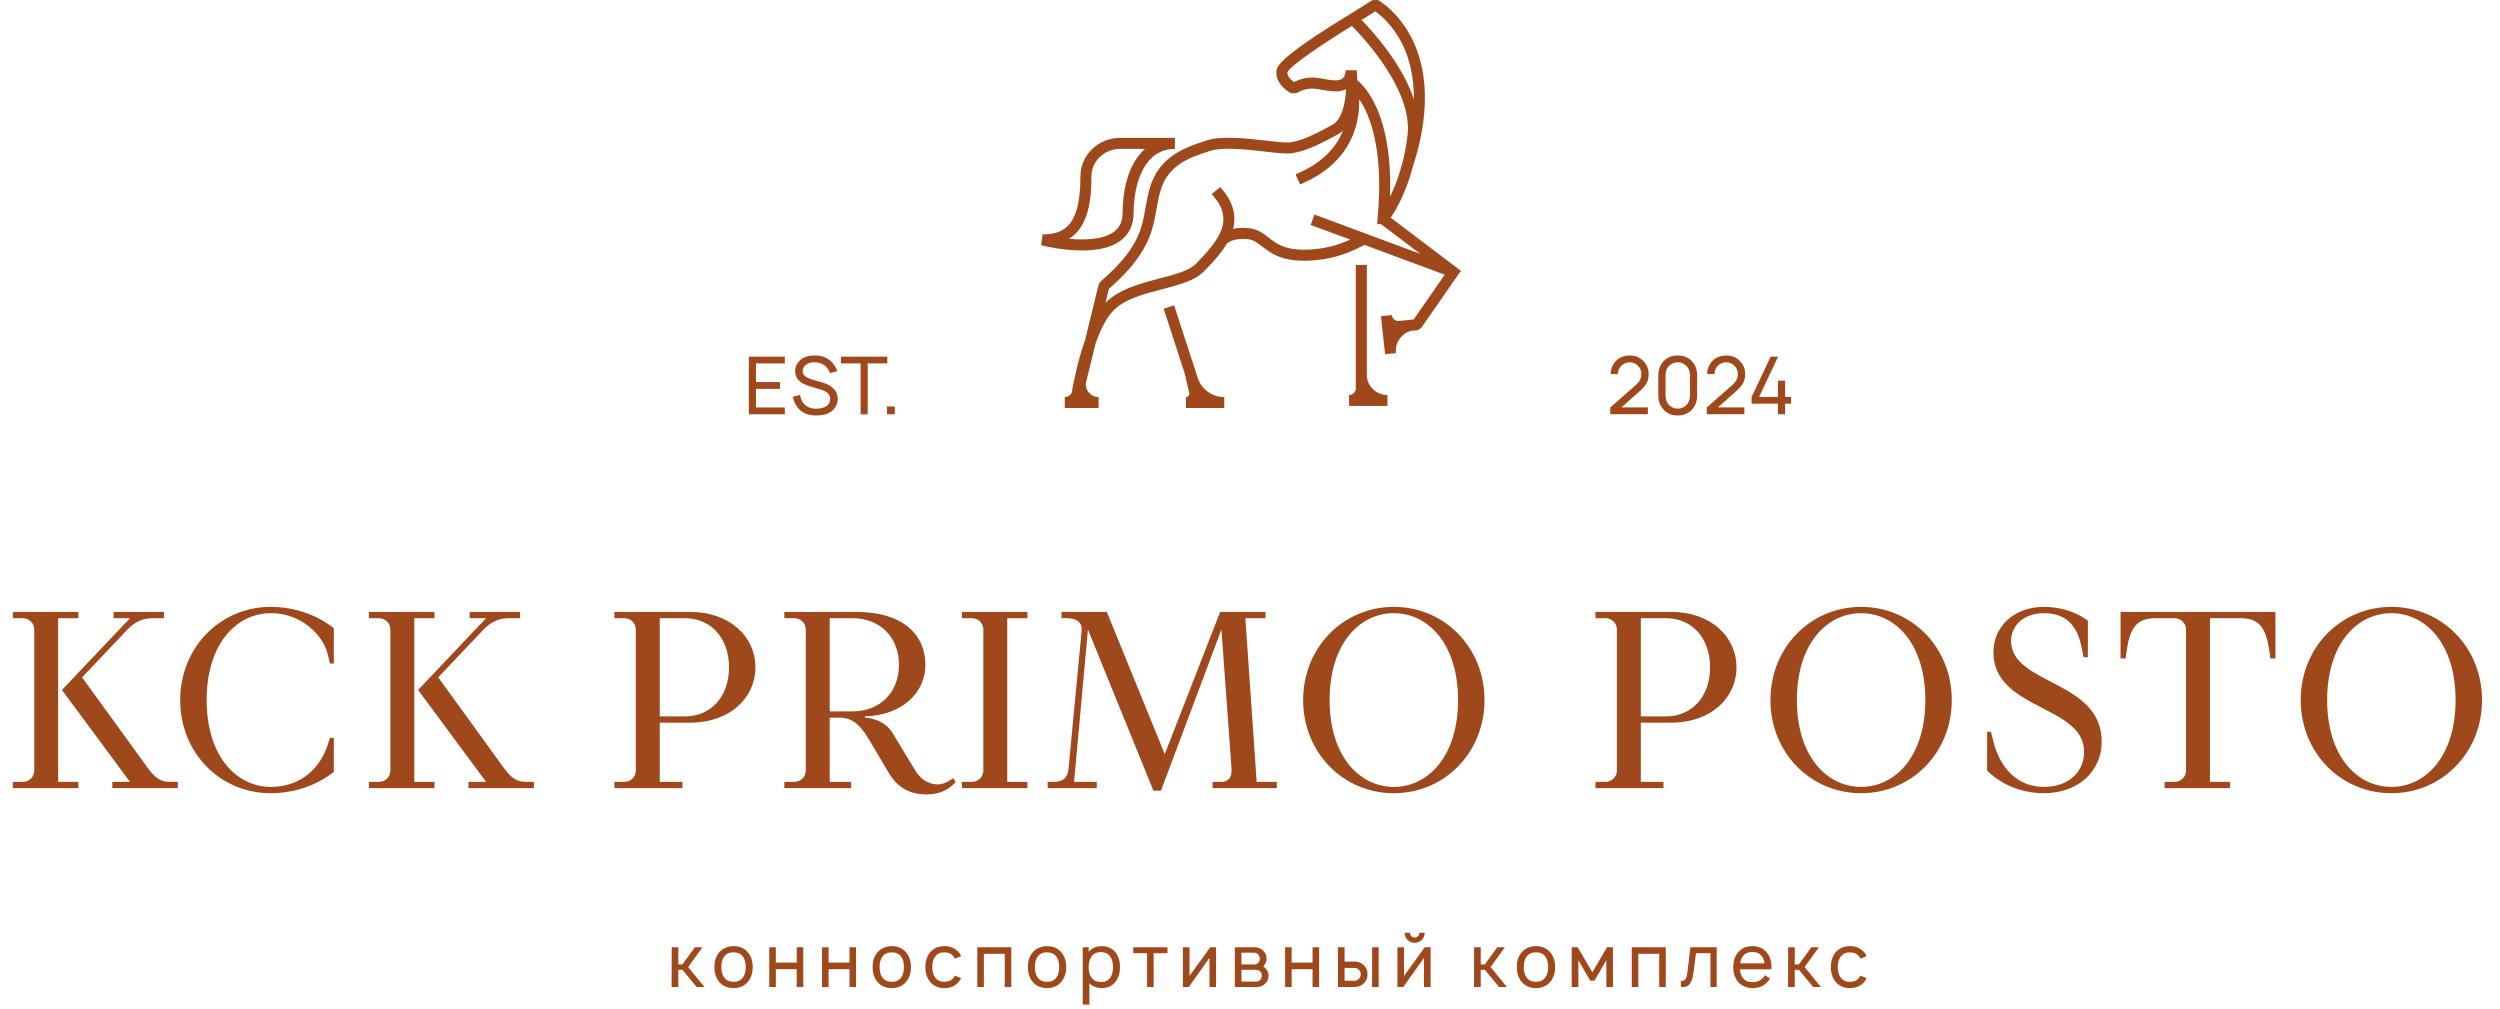 <?xml version="1.0" encoding="UTF-8"?> <svg xmlns="http://www.w3.org/2000/svg" width="669" height="270" viewBox="0 0 669 270" fill="none"><path d="M3.438 210.913V209.23H6.133C7.818 209.23 9.166 207.882 9.166 206.196V168.464C9.166 166.78 7.818 165.432 6.133 165.432H3.438V163.747H20.96V165.432H15.568V209.23H20.96V210.913H3.438ZM30.058 210.913V209.23H34.775L16.579 184.635L34.775 165.432H30.395V163.747H43.873V165.432H40.841C38.145 165.432 36.056 166.443 34.102 168.464L21.971 181.266L38.819 204.512C41.245 207.882 42.526 209.23 45.558 209.23H47.58V210.913H30.058ZM72.484 212.261C58.87 212.261 48.222 201.48 48.222 187.33C48.222 173.181 59.005 162.4 72.484 162.4C82.93 162.4 89.332 168.127 89.332 168.127V177.56H88.321L87.647 174.865C86.299 169.812 80.571 164.084 72.484 164.084C63.386 164.084 55.298 172.17 55.298 187.33C55.298 202.491 63.386 210.575 72.484 210.575C80.571 210.575 85.626 205.523 87.647 199.459L88.321 197.437H89.332V206.534C89.332 206.534 82.93 212.261 72.484 212.261ZM98.736 210.913V209.23H101.431C103.116 209.23 104.464 207.882 104.464 206.196V168.464C104.464 166.78 103.116 165.432 101.431 165.432H98.736V163.747H116.258V165.432H110.866V209.23H116.258V210.913H98.736ZM125.356 210.913V209.23H130.074L111.877 184.635L130.074 165.432H125.693V163.747H139.172V165.432H136.139C133.443 165.432 131.354 166.443 129.399 168.464L117.269 181.266L134.117 204.512C136.543 207.882 137.824 209.23 140.856 209.23H142.878V210.913H125.356ZM164.418 210.913V209.23H167.113C168.798 209.23 170.146 207.882 170.146 206.196V168.464C170.146 166.78 168.798 165.432 167.113 165.432H164.418V163.747H184.635C195.418 163.747 202.158 170.485 202.158 178.571C202.158 186.657 195.418 193.394 184.635 193.394H176.548V209.23H182.614V210.913H164.418ZM176.548 191.71H183.288C190.027 191.71 195.081 186.657 195.081 178.571C195.081 170.485 190.027 165.432 183.288 165.432H176.548V191.71ZM247.972 212.598C242.581 212.598 239.682 209.903 237.863 206.871L232.472 197.774C230.248 194.068 228.092 192.047 224.72 192.047H222.026V209.23H227.754V210.913H209.894V209.23H212.59C214.276 209.23 215.622 207.882 215.622 206.196V168.464C215.622 166.78 214.276 165.432 212.59 165.432H209.894V163.747H229.102C241.57 163.747 247.634 169.812 247.634 177.897C247.634 185.309 241.57 191.373 231.461 191.71V192.047C231.461 192.047 236.38 192.114 238.806 196.09L244.94 206.196C245.95 207.949 247.972 209.903 251.006 209.903C253.027 209.903 255.048 208.217 255.048 208.217L255.721 209.23C255.721 209.23 253.362 212.598 247.972 212.598ZM222.026 190.362H228.092C235.504 190.362 240.559 185.309 240.559 177.897C240.559 170.485 235.504 165.432 228.092 165.432H222.026V190.362ZM257.411 210.913V209.23H260.108C261.793 209.23 263.14 207.882 263.14 206.196V168.464C263.14 166.78 261.793 165.432 260.108 165.432H257.411V163.747H274.934V165.432H269.543V209.23H274.934V210.913H257.411ZM308.654 211.586L291.133 168.464L287.426 209.23H293.492V210.913H280.35V209.23H282.035C284.527 209.23 285.74 208.017 285.943 205.658L289.448 168.801C289.65 166.78 288.437 165.432 285.405 165.432H284.057V163.747H296.187L311.688 201.817L326.515 163.747H338.645V165.432H333.254L336.286 209.23H341.677V210.913H324.491V209.23H326.85C328.874 209.23 329.749 207.882 329.547 205.523L326.85 168.464L310.675 211.586H308.654ZM372.989 212.261C359.51 212.261 348.727 201.48 348.727 187.33C348.727 173.181 359.51 162.4 372.989 162.4C386.467 162.4 397.251 173.181 397.251 187.33C397.251 201.48 386.467 212.261 372.989 212.261ZM372.989 210.575C382.087 210.575 390.174 202.491 390.174 187.33C390.174 172.17 382.087 164.084 372.989 164.084C363.891 164.084 355.803 172.17 355.803 187.33C355.803 202.491 363.891 210.575 372.989 210.575ZM426.949 210.913V209.23H429.643C431.329 209.23 432.677 207.882 432.677 206.196V168.464C432.677 166.78 431.329 165.432 429.643 165.432H426.949V163.747H447.166C457.95 163.747 464.689 170.485 464.689 178.571C464.689 186.657 457.95 193.394 447.166 193.394H439.079V209.23H445.145V210.913H426.949ZM439.079 191.71H445.818C452.557 191.71 457.612 186.657 457.612 178.571C457.612 170.485 452.557 165.432 445.818 165.432H439.079V191.71ZM498.034 212.261C484.556 212.261 473.772 201.48 473.772 187.33C473.772 173.181 484.556 162.4 498.034 162.4C511.513 162.4 522.296 173.181 522.296 187.33C522.296 201.48 511.513 212.261 498.034 212.261ZM498.034 210.575C507.132 210.575 515.22 202.491 515.22 187.33C515.22 172.17 507.132 164.084 498.034 164.084C488.936 164.084 480.849 172.17 480.849 187.33C480.849 202.491 488.936 210.575 498.034 210.575ZM546.918 212.261C537.147 212.261 531.754 206.196 531.754 206.196V195.82H532.765L533.44 198.448C535.327 205.926 540.179 210.575 546.918 210.575C553.658 210.575 557.702 206.534 557.702 201.143C557.702 188.678 533.44 190.025 533.44 174.528C533.44 167.79 538.831 162.4 546.918 162.4C554.331 162.4 558.713 166.106 558.713 166.106V175.876H557.567L557.027 173.181C555.814 167.117 552.647 164.084 546.918 164.084C541.528 164.084 538.158 167.453 538.158 171.496C538.158 183.287 562.418 181.94 562.418 198.448C562.418 206.196 556.354 212.261 546.918 212.261ZM579.253 210.913V209.23H581.95C583.634 209.23 584.982 207.882 584.982 206.196V168.464C584.982 166.78 583.634 165.432 581.95 165.432H576.895C572.177 165.432 570.088 167.453 569.145 173.854L568.807 176.213H567.461V163.747H608.906V176.213H607.558L607.223 173.854C606.279 167.453 604.189 165.432 599.473 165.432H591.385V209.23H596.776V210.913H579.253ZM639.928 212.261C626.45 212.261 615.668 201.48 615.668 187.33C615.668 173.181 626.45 162.4 639.928 162.4C653.408 162.4 664.19 173.181 664.19 187.33C664.19 201.48 653.408 212.261 639.928 212.261ZM639.928 210.575C649.026 210.575 657.113 202.491 657.113 187.33C657.113 172.17 649.026 164.084 639.928 164.084C630.83 164.084 622.743 172.17 622.743 187.33C622.743 202.491 630.83 210.575 639.928 210.575Z" fill="#9F481B"></path><path d="M390.12 73.622L390.975 72.5L372.157 58.25C373.551 56.196 376.235 51.622 378.072 44.646C378.078 44.623 378.086 44.597 378.095 44.57C383.696 27.42 380.934 16.267 377.624 9.93C373.97 2.933 368.935 0.115 368.722 0L367.227 0.045L361.22 3.826C354.277 8.015 342.513 15.47 341.707 18.422C340.858 21.54 343.699 24.012 345.51 24.98L347.046 24.894C347.071 24.878 349.227 23.43 351.936 23.737C352.425 23.793 353 23.895 353.606 24.006C355.686 24.382 358.213 24.847 360.214 23.878C360.009 27.627 359.127 31.996 356.527 33.413C350.692 36.594 347.787 37.782 345.009 38.114C344.039 38.233 341.59 37.956 339.008 37.657C333.652 37.043 326.993 36.287 323.063 37.532C317.549 39.288 310.006 41.688 307.598 50.608C307.131 52.316 306.849 53.931 306.565 55.489C305.501 61.48 304.574 66.652 294.461 75.392L293.997 76.156L290.357 91.02C288.397 96.522 287.256 102.378 286.783 105.11C286.44 105.802 285.734 106.267 284.93 106.267V109.176H288.981H293.983V106.267C291.945 106.267 290.404 104.52 290.566 102.562L293.201 91.817C294.39 88.495 295.871 85.385 297.673 83.393C300.667 80.087 305.935 78.708 311.029 77.385C315.509 76.22 319.746 75.109 322.132 72.662L322.312 72.473C324.219 70.521 326.659 68.016 328.343 65.12C328.683 64.844 330.305 63.633 333.871 63.993C335.414 64.159 336.383 64.907 337.715 65.937C339.863 67.607 342.55 69.692 348.62 69.772H349.092C355.281 69.772 360.142 67.977 362.81 66.685L365.134 65.544V65.54L386.614 73.508L378.309 85.478L376.39 85.689L374.144 85.906C373.268 85.863 372.53 85.195 372.432 84.298L369.541 84.617L369.737 86.416L369.764 86.649L370.017 89.267L370.052 89.263V89.279L370.66 94.803L373.551 94.488C373.248 91.739 375.011 89.244 377.593 88.532L379.257 88.37L379.467 88.247L379.758 88.214L379.744 88.083L380.327 87.741L390.073 73.696V73.692L390.081 73.684L390.126 73.618L390.12 73.622ZM368.004 3.042C369.408 4.029 372.632 6.663 375.097 11.462C377.319 15.792 378.397 20.876 378.348 26.537C375.202 17.097 367.495 8.564 364.348 5.346L368.006 3.042H368.004ZM360.126 18.809C360.032 19.903 359.723 20.659 359.219 21.038C358.172 21.84 355.936 21.431 354.133 21.109C353.479 20.991 352.865 20.874 352.274 20.81C349.637 20.503 347.423 21.361 346.257 21.959C345.471 21.384 344.28 20.315 344.54 19.235C345.305 17.652 353.681 11.89 361.503 7.103L361.517 7.126L361.777 6.962C365.171 10.387 378.037 24.227 376.667 36.145C376.337 38.995 375.828 41.571 375.22 43.867L374.805 45.131L374.856 45.148C373.974 48.185 372.933 50.688 371.975 52.632C371.971 52.64 371.967 52.646 371.963 52.654C372.7 31.06 365.566 23.401 363.203 21.474C363.178 20.126 363.092 19.133 363.062 18.795L360.124 18.811L360.126 18.809ZM361.306 64.125C358.818 65.282 354.315 66.896 348.661 66.824C343.575 66.753 341.51 65.155 339.52 63.604C338.071 62.478 336.567 61.314 334.18 61.062C332.488 60.882 331.101 60.991 329.978 61.243C330.763 58.148 330.324 54.764 327.482 51.221L326.559 50.072L324.262 51.913L325.182 53.062C328.104 56.7 327.836 60.036 325.97 63.352C325.765 63.715 325.538 64.084 325.291 64.446C323.994 66.415 322.181 68.383 320.205 70.413L320.016 70.601C318.206 72.459 314.362 73.467 310.282 74.522C305.196 75.853 299.447 77.348 295.834 81.041L296.747 77.309C307.322 68.059 308.416 61.933 309.472 56.005C309.74 54.51 310.014 52.96 310.45 51.368C312.434 44.007 318.56 42.063 323.963 40.338C327.294 39.283 333.867 40.031 338.679 40.582C341.678 40.928 344.049 41.197 345.365 41.039C348.963 40.607 352.562 38.937 357.947 36C358.483 35.709 358.955 35.355 359.387 34.945L359.391 34.941C357.47 39.734 353.663 43.464 348.031 46.057L346.69 46.674L347.924 49.353L349.262 48.736C362.075 42.837 363.882 32.512 363.724 26.504C366.568 30.699 370.355 39.941 368.647 58.414L368.512 59.883L369.561 59.979L380.055 67.922L351.752 57.423L350.725 60.188L361.312 64.114L361.308 64.118L361.306 64.125Z" fill="#9F481B"></path><path d="M365.766 100.858V70.894H362.814V104.08C362.722 104.994 361.961 105.711 361.021 105.711V108.619H371.273V105.711C368.444 105.711 366.112 103.595 365.766 100.858Z" fill="#9F481B"></path><path d="M320.589 101.384L320.02 99.629L319.95 99.412L314.201 81.696L311.396 82.606L317.049 100.024L318.238 105.155C318.369 105.722 317.937 106.263 317.356 106.263V109.172H327.608V106.263C324.466 106.263 321.679 104.303 320.591 101.384H320.589Z" fill="#9F481B"></path><path d="M299.991 64.297C302.249 62.541 303.385 60.03 303.352 56.849C303.438 48.63 306.392 39.845 314.408 39.845V36.893H299.745C293.886 36.893 289.123 41.506 289.123 47.175C289.123 60.079 285.068 62.724 278.988 62.724L278.611 65.62C278.965 65.714 284.059 67.029 289.532 67.029C293.319 67.029 297.288 66.4 299.989 64.297H299.991ZM286.069 63.904C291.249 60.675 292.069 53.574 292.069 47.173C292.069 43.134 295.518 39.845 299.747 39.845H306.4C302.669 43.142 300.486 49.056 300.408 56.841C300.424 59.117 299.7 60.794 298.18 61.966C295.424 64.114 290.408 64.305 286.069 63.904Z" fill="#9F481B"></path><path d="M210.022 97.25H202.296V102.236H208.738V104.054H202.296V109.04H210.022V110.859H200.391V95.452H210.022V97.25ZM224.055 99.325L222.15 99.839C221.708 98.783 221.109 98.027 220.352 97.571C219.669 97.157 218.918 96.95 218.106 96.95C217.263 96.922 216.543 97.079 215.943 97.421C215.587 97.621 215.301 97.892 215.088 98.234C214.887 98.562 214.787 98.912 214.787 99.282C214.787 99.81 214.959 100.231 215.301 100.545C215.659 100.916 216.344 101.258 217.357 101.572L220.096 102.364C221.324 102.72 222.257 103.213 222.899 103.84C223.756 104.668 224.184 105.652 224.184 106.793C224.184 107.435 224.02 108.063 223.691 108.676C223.364 109.29 222.922 109.789 222.365 110.174C221.408 110.845 220.074 111.18 218.361 111.18C216.164 111.18 214.523 110.467 213.439 109.04C212.868 108.327 212.441 107.378 212.156 106.194L214.081 105.681C214.253 106.579 214.546 107.3 214.959 107.842C215.702 108.855 216.858 109.361 218.427 109.361C219.611 109.361 220.553 109.112 221.252 108.612C221.852 108.17 222.15 107.542 222.15 106.729C222.15 106.116 221.938 105.609 221.508 105.21C221.066 104.796 220.446 104.475 219.646 104.247L216.821 103.412C215.509 103.013 214.552 102.535 213.953 101.979C213.169 101.294 212.776 100.374 212.776 99.218C212.776 98.505 212.991 97.835 213.419 97.207C213.846 96.565 214.388 96.08 215.045 95.752C215.857 95.338 216.886 95.131 218.126 95.131C219.354 95.131 220.417 95.395 221.316 95.923C222.586 96.65 223.499 97.785 224.055 99.325ZM237.443 95.452V97.25H232.2V110.859H230.295V97.25H225.031V95.452H237.443ZM237.351 108.762H239.45V110.859H237.351V108.762Z" fill="#9F481B"></path><path d="M431.015 100.096C431 99.354 431.15 98.655 431.465 97.999C431.778 97.328 432.205 96.758 432.747 96.287C433.648 95.516 434.789 95.131 436.172 95.131C437.629 95.131 438.805 95.609 439.703 96.565C440.69 97.506 441.181 98.691 441.181 100.117C441.181 101.059 440.996 101.857 440.624 102.514C440.268 103.17 439.675 103.869 438.848 104.611L433.903 109.019H440.968V110.838H430.908L430.929 109.019L437.799 102.984C438.756 102.143 439.233 101.18 439.233 100.096C439.233 99.183 438.906 98.419 438.249 97.806C437.678 97.235 436.958 96.95 436.086 96.95C435.317 96.95 434.646 97.193 434.075 97.678C433.333 98.334 432.962 99.14 432.962 100.096H431.015ZM448.957 111.18C447.33 111.18 446.025 110.609 445.041 109.468C444.184 108.47 443.756 107.236 443.756 105.766V100.524C443.756 99.026 444.198 97.77 445.082 96.757C446.097 95.645 447.388 95.103 448.957 95.131C450.555 95.103 451.854 95.645 452.852 96.757C453.722 97.728 454.157 98.983 454.157 100.524V105.766C454.157 107.278 453.73 108.52 452.873 109.489C451.86 110.617 450.555 111.18 448.957 111.18ZM448.957 96.95C448.415 96.936 447.893 97.071 447.394 97.357C446.909 97.628 446.516 97.991 446.217 98.448C445.876 98.962 445.704 99.653 445.704 100.524V105.766C445.704 106.651 445.882 107.35 446.238 107.863C446.539 108.32 446.931 108.684 447.416 108.955C447.901 109.226 448.415 109.354 448.957 109.34C449.513 109.354 450.035 109.226 450.52 108.955C451.005 108.684 451.398 108.32 451.696 107.863C452.052 107.35 452.232 106.651 452.232 105.766V100.524C452.232 99.71 452.06 99.026 451.717 98.469C451.418 97.999 451.019 97.628 450.52 97.357C450.035 97.071 449.513 96.936 448.957 96.95ZM456.838 100.096C456.823 99.354 456.975 98.655 457.288 97.999C457.603 97.328 458.03 96.758 458.572 96.287C459.471 95.516 460.612 95.131 461.997 95.131C463.452 95.131 464.628 95.609 465.528 96.565C466.512 97.506 467.006 98.691 467.006 100.117C467.006 101.059 466.819 101.857 466.449 102.514C466.091 103.17 465.5 103.869 464.671 104.611L459.728 109.019H466.791V110.838H456.731L456.754 109.019L463.624 102.984C464.579 102.143 465.058 101.18 465.058 100.096C465.058 99.183 464.728 98.419 464.072 97.806C463.501 97.235 462.781 96.95 461.911 96.95C461.14 96.95 460.469 97.193 459.898 97.678C459.158 98.334 458.785 99.14 458.785 100.096H456.838ZM477.697 106.216H479.303V108.013H477.697V110.859H475.772V108.013H468.73V106.216L473.824 95.452H475.815L470.741 106.216H475.772V101.872H477.697V106.216Z" fill="#9F481B"></path><path d="M181.517 259.527V264.115H179.725L179.744 253.485H181.517V258.071H182.619L185.947 253.485H187.975L184.155 258.781L188.507 264.115H186.42L182.639 259.527H181.517ZM196.287 264.41C194.633 264.41 193.334 263.827 192.388 262.659C191.574 261.622 191.168 260.329 191.168 258.781C191.168 257.218 191.574 255.931 192.388 254.921C192.835 254.371 193.399 253.943 194.082 253.642C194.778 253.34 195.513 253.188 196.287 253.188C197.967 253.188 199.267 253.767 200.186 254.921C201.013 255.919 201.426 257.206 201.426 258.781C201.426 260.341 201.013 261.634 200.186 262.659C199.254 263.827 197.954 264.41 196.287 264.41ZM198.788 261.595C199.3 260.926 199.556 259.987 199.556 258.781C199.556 257.56 199.3 256.627 198.788 255.985C198.236 255.224 197.403 254.843 196.287 254.843C195.184 254.843 194.357 255.224 193.806 255.985C193.294 256.627 193.038 257.56 193.038 258.781C193.038 259.987 193.294 260.926 193.806 261.595C194.371 262.356 195.198 262.737 196.287 262.737C197.39 262.737 198.223 262.356 198.788 261.595ZM213.204 253.485H214.956V264.115H213.204V259.351H207.613V264.115H205.86V253.485H207.613V257.598H213.204V253.485ZM227.323 253.485H229.076V264.115H227.323V259.351H221.731V264.115H219.978V253.485H221.731V257.598H227.323V253.485ZM238.628 264.41C236.973 264.41 235.674 263.827 234.729 262.659C233.915 261.622 233.507 260.329 233.507 258.781C233.507 257.218 233.915 255.931 234.729 254.921C235.175 254.371 235.74 253.943 236.423 253.642C237.118 253.34 237.853 253.188 238.628 253.188C240.308 253.188 241.607 253.767 242.526 254.921C243.354 255.919 243.768 257.206 243.768 258.781C243.768 260.341 243.354 261.634 242.526 262.659C241.595 263.827 240.296 264.41 238.628 264.41ZM241.128 261.595C241.64 260.926 241.896 259.987 241.896 258.781C241.896 257.56 241.64 256.627 241.128 255.985C240.576 255.224 239.743 254.843 238.628 254.843C237.526 254.843 236.697 255.224 236.147 255.985C235.635 256.627 235.379 257.56 235.379 258.781C235.379 259.987 235.635 260.926 236.147 261.595C236.711 262.356 237.538 262.737 238.628 262.737C239.731 262.737 240.564 262.356 241.128 261.595ZM257.199 255.845L255.544 256.555C255.466 256.345 255.353 256.16 255.21 256.003C254.658 255.23 253.831 254.843 252.728 254.843C251.626 254.843 250.799 255.23 250.247 256.003C249.75 256.633 249.486 257.566 249.459 258.799C249.486 260.006 249.75 260.939 250.247 261.595C250.811 262.356 251.64 262.737 252.728 262.737C253.819 262.737 254.645 262.356 255.21 261.595C255.329 261.438 255.433 261.26 255.525 261.063L257.199 261.771C256.988 262.139 256.798 262.436 256.628 262.659C255.656 263.851 254.357 264.436 252.728 264.41C251.1 264.436 249.801 263.851 248.829 262.659C248.041 261.673 247.636 260.388 247.61 258.799C247.636 257.212 248.041 255.919 248.829 254.921C249.762 253.767 251.061 253.188 252.728 253.188C254.384 253.188 255.683 253.767 256.628 254.921C256.877 255.262 257.068 255.571 257.199 255.845ZM270.624 253.485V264.115H268.87V255.236H263.279V264.115H261.526V253.485H270.624ZM280.174 264.41C278.521 264.41 277.22 263.827 276.276 262.659C275.462 261.622 275.055 260.329 275.055 258.781C275.055 257.218 275.462 255.931 276.276 254.921C276.722 254.371 277.287 253.943 277.968 253.642C278.664 253.34 279.4 253.188 280.174 253.188C281.853 253.188 283.155 253.767 284.073 254.921C284.9 255.919 285.313 257.206 285.313 258.781C285.313 260.341 284.9 261.634 284.073 262.659C283.14 263.827 281.841 264.41 280.174 264.41ZM282.674 261.595C283.187 260.926 283.443 259.987 283.443 258.781C283.443 257.56 283.187 256.627 282.674 255.985C282.124 255.224 281.291 254.843 280.174 254.843C279.071 254.843 278.245 255.224 277.692 255.985C277.181 256.627 276.925 257.56 276.925 258.781C276.925 259.987 277.181 260.926 277.692 261.595C278.257 262.356 279.085 262.737 280.174 262.737C281.277 262.737 282.111 262.356 282.674 261.595ZM298.529 254.882C299.317 255.892 299.71 257.191 299.71 258.781C299.71 260.395 299.317 261.7 298.529 262.698C297.609 263.839 296.381 264.41 294.847 264.41C293.456 264.41 292.345 263.976 291.518 263.111V268.84H289.746V253.485H291.322V254.686C292.214 253.687 293.39 253.188 294.847 253.188C296.408 253.188 297.635 253.753 298.529 254.882ZM297.112 261.614C297.596 260.971 297.84 260.026 297.84 258.781C297.84 257.56 297.59 256.621 297.091 255.964C296.539 255.177 295.7 254.784 294.571 254.784C293.521 254.784 292.713 255.144 292.148 255.866C291.598 256.561 291.322 257.533 291.322 258.781C291.322 260.053 291.598 261.031 292.148 261.714C292.74 262.436 293.566 262.796 294.63 262.796C295.733 262.796 296.559 262.401 297.112 261.614ZM312.413 253.485V255.078H308.712V264.115H306.958V255.078H303.257V253.485H312.413ZM325.426 253.485V264.115H323.655V256.318L318.121 264.115H316.545V253.485H318.317V261.162L323.851 253.485H325.426ZM330.443 253.503L335.641 253.485C336.601 253.485 337.362 253.759 337.927 254.311C338.596 254.876 338.931 255.604 338.931 256.496C338.931 257.126 338.747 257.684 338.379 258.169C338.287 258.327 338.17 258.466 338.025 258.582C338.352 258.793 338.622 259.049 338.833 259.351C339.252 259.836 339.463 260.413 339.463 261.084C339.463 262.029 339.101 262.796 338.379 263.387C337.841 263.872 337.166 264.115 336.351 264.115H330.443V253.503ZM332.217 254.941V258.091H335.641C336.128 258.091 336.515 257.907 336.804 257.539C337.027 257.238 337.139 256.891 337.139 256.496C337.112 256.115 337 255.78 336.804 255.492C336.515 255.125 336.128 254.941 335.641 254.941H332.217ZM332.217 259.527V262.677H336.075C336.587 262.677 336.988 262.514 337.276 262.186C337.54 261.884 337.671 261.515 337.671 261.084C337.698 260.677 337.565 260.321 337.276 260.02C336.975 259.691 336.521 259.527 335.918 259.527H332.217ZM351.243 253.485H352.997V264.115H351.243V259.351H345.652V264.115H343.899V253.485H345.652V257.598H351.243V253.485ZM358.019 253.485H359.811V257.322H362.588C363.533 257.322 364.327 257.645 364.969 258.288C365.626 258.944 365.953 259.758 365.953 260.728C365.953 261.7 365.626 262.501 364.969 263.131C364.312 263.786 363.519 264.115 362.588 264.115H358.038L358.019 253.485ZM367.174 253.485H368.928V264.115H367.174V253.485ZM359.811 259.016V262.442H362.528C362.96 262.442 363.343 262.258 363.67 261.89C363.985 261.575 364.143 261.188 364.143 260.728C364.143 260.282 363.991 259.895 363.69 259.568C363.361 259.2 362.974 259.016 362.528 259.016H359.811ZM379.834 249.607H381.252C381.252 250.353 380.99 250.99 380.464 251.515C379.941 252.041 379.311 252.303 378.574 252.303C377.827 252.303 377.189 252.041 376.665 251.515C376.14 250.99 375.878 250.353 375.878 249.607H377.295C377.295 249.961 377.42 250.261 377.67 250.511C377.917 250.76 378.22 250.885 378.574 250.885C378.928 250.885 379.225 250.76 379.46 250.511C379.71 250.261 379.834 249.961 379.834 249.607ZM382.827 253.485V264.115H381.056V256.318L375.522 264.115H373.946V253.485H375.72V261.162L381.252 253.485H382.827ZM396.244 259.527V264.115H394.452L394.471 253.485H396.244V258.071H397.347L400.674 253.485H402.703L398.881 258.781L403.233 264.115H401.146L397.365 259.527H396.244ZM411.013 264.41C409.36 264.41 408.061 263.827 407.116 262.659C406.302 261.622 405.895 260.329 405.895 258.781C405.895 257.218 406.302 255.931 407.116 254.921C407.562 254.371 408.127 253.943 408.808 253.642C409.506 253.34 410.24 253.188 411.013 253.188C412.695 253.188 413.994 253.767 414.913 254.921C415.739 255.919 416.153 257.206 416.153 258.781C416.153 260.341 415.739 261.634 414.913 262.659C413.982 263.827 412.681 264.41 411.013 264.41ZM413.516 261.595C414.027 260.926 414.283 259.987 414.283 258.781C414.283 257.56 414.027 256.627 413.516 255.985C412.963 255.224 412.13 254.843 411.013 254.843C409.911 254.843 409.084 255.224 408.534 255.985C408.02 256.627 407.765 257.56 407.765 258.781C407.765 259.987 408.02 260.926 408.534 261.595C409.099 262.356 409.925 262.737 411.013 262.737C412.116 262.737 412.951 262.356 413.516 261.595ZM430.038 253.485H431.613L431.634 264.115H429.86V256.93L426.691 262.401H425.529L422.378 256.93V264.115H420.586V253.485H422.2L426.12 260.178L430.038 253.485ZM445.761 253.485V264.115H444.007V255.236H438.416V264.115H436.663V253.485H445.761ZM452.358 253.485H459.388V264.115H457.715V255.078H453.836L453.165 260.374C453.007 261.673 452.68 262.651 452.18 263.307C451.696 263.952 450.9 264.22 449.799 264.115V262.52C450.139 262.52 450.415 262.475 450.626 262.383C450.849 262.278 451.018 262.1 451.137 261.851C451.268 261.589 451.354 261.34 451.393 261.102C451.446 260.867 451.505 260.505 451.571 260.02L452.358 253.485ZM465.624 259.39C465.689 260.321 465.939 261.076 466.373 261.655C466.937 262.442 467.79 262.835 468.932 262.835C470.403 262.835 471.532 262.211 472.32 260.965L473.64 261.83C472.641 263.551 471.099 264.41 469.012 264.41C468.224 264.41 467.475 264.258 466.768 263.958C466.072 263.655 465.493 263.221 465.035 262.659C464.22 261.622 463.813 260.356 463.813 258.858C463.813 257.245 464.22 255.931 465.035 254.921C465.98 253.767 467.279 253.188 468.932 253.188C470.587 253.188 471.886 253.767 472.832 254.921C473.738 256.05 474.137 257.539 474.032 259.39H465.624ZM468.932 254.745C467.79 254.745 466.937 255.138 466.373 255.925C466.004 256.398 465.769 257.022 465.665 257.795H472.201C472.097 257.034 471.86 256.41 471.491 255.925C470.915 255.138 470.061 254.745 468.932 254.745ZM480.278 259.527V264.115H478.486L478.507 253.485H480.278V258.071H481.381L484.708 253.485H486.737L482.918 258.781L487.269 264.115H485.18L481.402 259.527H480.278ZM499.518 255.845L497.865 256.555C497.785 256.345 497.675 256.16 497.529 256.003C496.979 255.23 496.152 254.843 495.05 254.843C493.947 254.843 493.118 255.23 492.568 256.003C492.069 256.633 491.807 257.566 491.78 258.799C491.807 260.006 492.069 260.939 492.568 261.595C493.133 262.356 493.959 262.737 495.05 262.737C496.138 262.737 496.965 262.356 497.529 261.595C497.648 261.438 497.752 261.26 497.844 261.063L499.518 261.771C499.309 262.139 499.119 262.436 498.947 262.659C497.977 263.851 496.676 264.436 495.05 264.41C493.421 264.436 492.122 263.851 491.15 262.659C490.363 261.673 489.955 260.388 489.929 258.799C489.955 257.212 490.363 255.919 491.15 254.921C492.083 253.767 493.382 253.188 495.05 253.188C496.703 253.188 498.002 253.767 498.947 254.921C499.197 255.262 499.387 255.571 499.518 255.845Z" fill="#9F481B"></path></svg> 